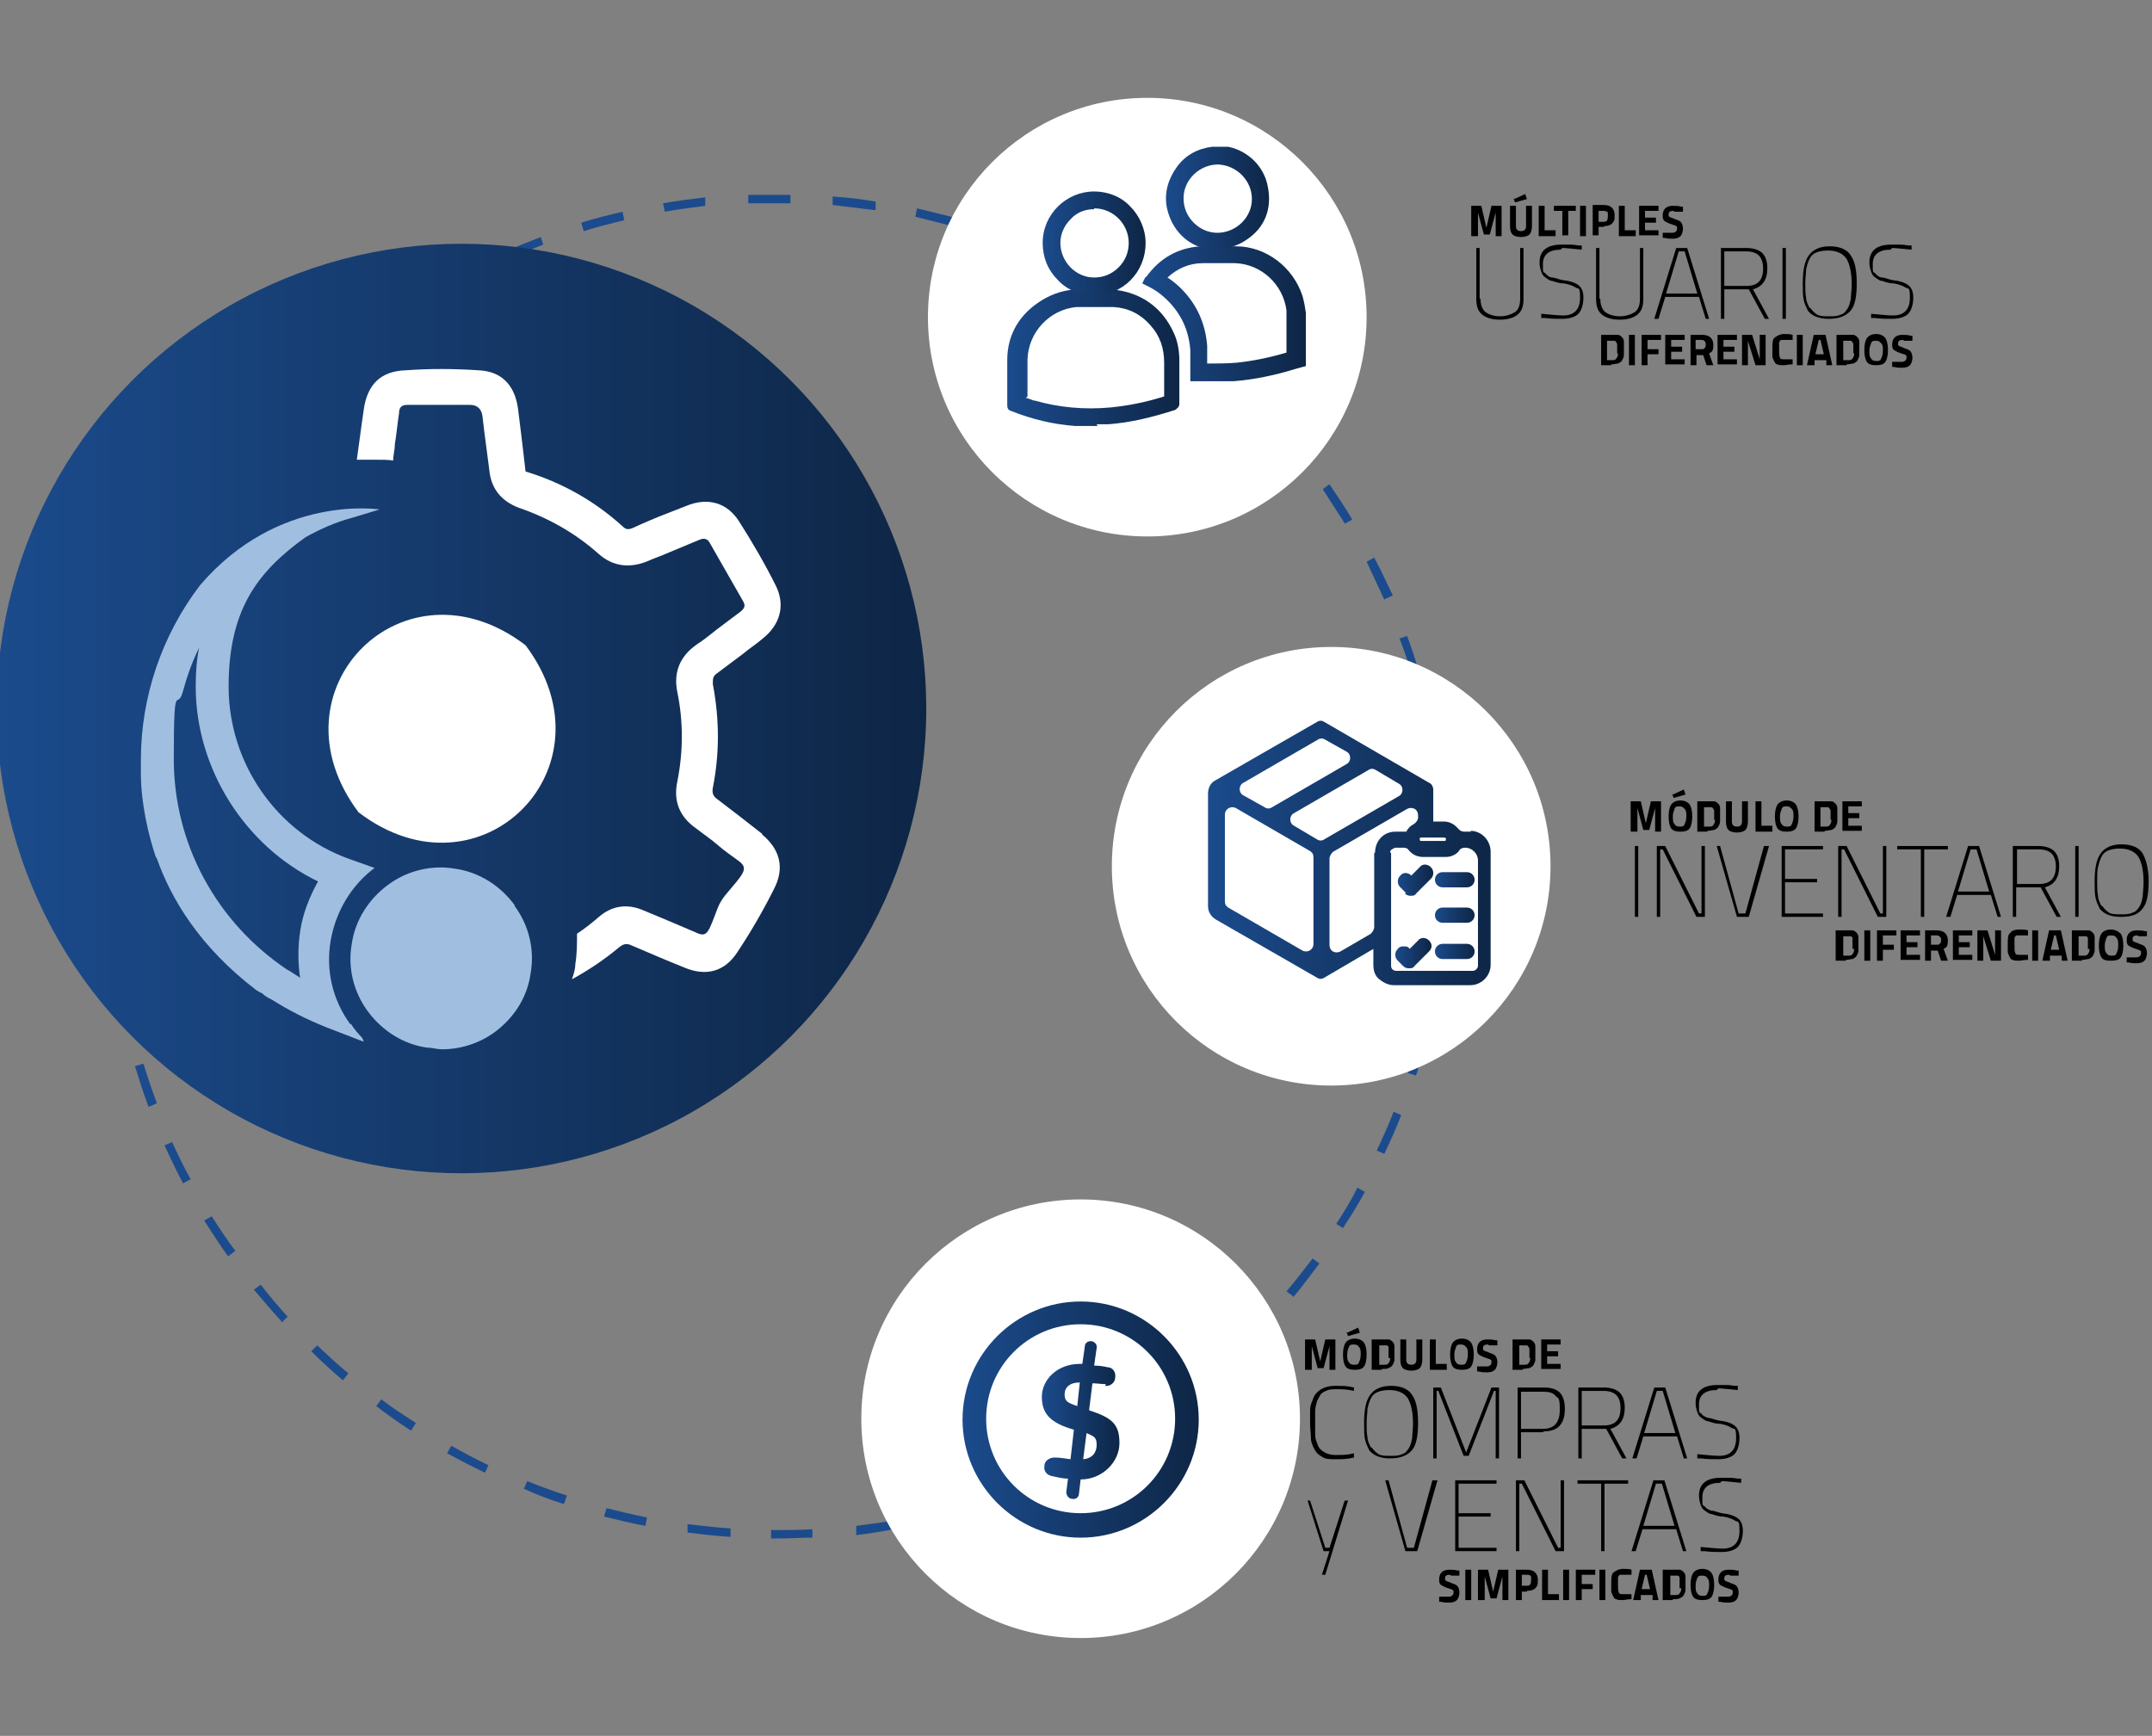 <svg xmlns="http://www.w3.org/2000/svg" xmlns:xlink="http://www.w3.org/1999/xlink" viewBox="0 0 255.1 205.8"><rect x="0" y="0" width="255.1" height="205.8" fill="#808080" stroke="none"/><defs><style>      .cls-1 {        fill: #a0bfe0;      }      .cls-2 {        isolation: isolate;      }      .cls-3 {        fill: #fff;      }      .cls-4 {        fill: url(#Degradado_sin_nombre);      }      .cls-5 {        fill: url(#Degradado_sin_nombre_7);      }      .cls-6 {        fill: url(#Degradado_sin_nombre_6);      }      .cls-7 {        fill: url(#Degradado_sin_nombre_5);      }      .cls-8 {        fill: url(#Degradado_sin_nombre_8);      }      .cls-9 {        fill: url(#Degradado_sin_nombre_4);      }      .cls-10 {        fill: url(#Degradado_sin_nombre_9);      }      .cls-11 {        fill: url(#Degradado_sin_nombre_3);      }      .cls-12 {        fill: url(#Degradado_sin_nombre_2);      }      .cls-13 {        fill: url(#Degradado_sin_nombre_15);      }      .cls-14 {        fill: url(#Degradado_sin_nombre_16);      }      .cls-15 {        fill: url(#Degradado_sin_nombre_17);      }      .cls-16 {        fill: url(#Degradado_sin_nombre_10);      }      .cls-17 {        fill: url(#Degradado_sin_nombre_11);      }      .cls-18 {        fill: url(#Degradado_sin_nombre_12);      }      .cls-19 {        fill: url(#Degradado_sin_nombre_13);      }      .cls-20 {        fill: url(#Degradado_sin_nombre_14);      }      .cls-21 {        fill: #1b4b8d;      }    </style><linearGradient id="Degradado_sin_nombre" data-name="Degradado sin nombre" x1="-.4" y1="121.6" x2="109.8" y2="121.6" gradientTransform="translate(0 205.6) scale(1 -1)" gradientUnits="userSpaceOnUse"><stop offset="0" stop-color="#1b4b8c"></stop><stop offset="1" stop-color="#0e2646"></stop></linearGradient><linearGradient id="Degradado_sin_nombre_2" data-name="Degradado sin nombre 2" x1="123.5" y1="37.3" x2="132.7" y2="37.3" gradientTransform="translate(0 205.6) scale(1 -1)" gradientUnits="userSpaceOnUse"><stop offset="0" stop-color="#1b4b8c"></stop><stop offset="1" stop-color="#0e2646"></stop></linearGradient><linearGradient id="Degradado_sin_nombre_3" data-name="Degradado sin nombre 3" x1="114.1" y1="37.4" x2="142.1" y2="37.4" gradientTransform="translate(0 205.6) scale(1 -1)" gradientUnits="userSpaceOnUse"><stop offset="0" stop-color="#1b4b8c"></stop><stop offset="1" stop-color="#0e2646"></stop></linearGradient><linearGradient id="Degradado_sin_nombre_4" data-name="Degradado sin nombre 4" x1="120" y1="163.1" x2="139.4" y2="163.1" gradientTransform="translate(0 205.6) scale(1 -1)" gradientUnits="userSpaceOnUse"><stop offset="0" stop-color="#1b4b8c"></stop><stop offset="1" stop-color="#0e2646"></stop></linearGradient><linearGradient id="Degradado_sin_nombre_5" data-name="Degradado sin nombre 5" x1="119.5" y1="163.1" x2="139.9" y2="163.1" gradientTransform="translate(0 205.6) scale(1 -1)" gradientUnits="userSpaceOnUse"><stop offset="0" stop-color="#1b4b8c"></stop><stop offset="1" stop-color="#0e2646"></stop></linearGradient><linearGradient id="Degradado_sin_nombre_6" data-name="Degradado sin nombre 6" x1="136" y1="168.4" x2="154.2" y2="168.4" gradientTransform="translate(0 205.6) scale(1 -1)" gradientUnits="userSpaceOnUse"><stop offset="0" stop-color="#1b4b8c"></stop><stop offset="1" stop-color="#0e2646"></stop></linearGradient><linearGradient id="Degradado_sin_nombre_7" data-name="Degradado sin nombre 7" x1="135.3" y1="168.4" x2="154.7" y2="168.4" gradientTransform="translate(0 205.6) scale(1 -1)" gradientUnits="userSpaceOnUse"><stop offset="0" stop-color="#1b4b8c"></stop><stop offset="1" stop-color="#0e2646"></stop></linearGradient><linearGradient id="Degradado_sin_nombre_8" data-name="Degradado sin nombre 8" x1="138.8" y1="182.1" x2="150.1" y2="182.1" gradientTransform="translate(0 205.6) scale(1 -1)" gradientUnits="userSpaceOnUse"><stop offset="0" stop-color="#1b4b8c"></stop><stop offset="1" stop-color="#0e2646"></stop></linearGradient><linearGradient id="Degradado_sin_nombre_9" data-name="Degradado sin nombre 9" x1="138.3" y1="182.1" x2="150.6" y2="182.1" gradientTransform="translate(0 205.6) scale(1 -1)" gradientUnits="userSpaceOnUse"><stop offset="0" stop-color="#1b4b8c"></stop><stop offset="1" stop-color="#0e2646"></stop></linearGradient><linearGradient id="Degradado_sin_nombre_10" data-name="Degradado sin nombre 10" x1="124.1" y1="176.8" x2="135.3" y2="176.8" gradientTransform="translate(0 205.6) scale(1 -1)" gradientUnits="userSpaceOnUse"><stop offset="0" stop-color="#1b4b8c"></stop><stop offset="1" stop-color="#0e2646"></stop></linearGradient><linearGradient id="Degradado_sin_nombre_11" data-name="Degradado sin nombre 11" x1="123.6" y1="176.8" x2="135.8" y2="176.8" gradientTransform="translate(0 205.6) scale(1 -1)" gradientUnits="userSpaceOnUse"><stop offset="0" stop-color="#1b4b8c"></stop><stop offset="1" stop-color="#0e2646"></stop></linearGradient><linearGradient id="Degradado_sin_nombre_12" data-name="Degradado sin nombre 12" x1="143.3" y1="104.4" x2="176.9" y2="104.4" gradientTransform="translate(0 205.6) scale(1 -1)" gradientUnits="userSpaceOnUse"><stop offset="0" stop-color="#1b4b8c"></stop><stop offset="1" stop-color="#0e2646"></stop></linearGradient><linearGradient id="Degradado_sin_nombre_13" data-name="Degradado sin nombre 13" x1="165.5" y1="101.2" x2="169.8" y2="101.2" gradientTransform="translate(0 205.6) scale(1 -1)" gradientUnits="userSpaceOnUse"><stop offset="0" stop-color="#1b4b8c"></stop><stop offset="1" stop-color="#0e2646"></stop></linearGradient><linearGradient id="Degradado_sin_nombre_14" data-name="Degradado sin nombre 14" x1="165.3" y1="92.6" x2="169.6" y2="92.6" gradientTransform="translate(0 205.6) scale(1 -1)" gradientUnits="userSpaceOnUse"><stop offset="0" stop-color="#1b4b8c"></stop><stop offset="1" stop-color="#0e2646"></stop></linearGradient><linearGradient id="Degradado_sin_nombre_15" data-name="Degradado sin nombre 15" x1="170" y1="101.3" x2="174.8" y2="101.3" gradientTransform="translate(0 205.6) scale(1 -1)" gradientUnits="userSpaceOnUse"><stop offset="0" stop-color="#1b4b8c"></stop><stop offset="1" stop-color="#0e2646"></stop></linearGradient><linearGradient id="Degradado_sin_nombre_16" data-name="Degradado sin nombre 16" x1="170" y1="97.1" x2="174.8" y2="97.1" gradientTransform="translate(0 205.6) scale(1 -1)" gradientUnits="userSpaceOnUse"><stop offset="0" stop-color="#1b4b8c"></stop><stop offset="1" stop-color="#0e2646"></stop></linearGradient><linearGradient id="Degradado_sin_nombre_17" data-name="Degradado sin nombre 17" x1="170" y1="92.9" x2="174.8" y2="92.9" gradientTransform="translate(0 205.6) scale(1 -1)" gradientUnits="userSpaceOnUse"><stop offset="0" stop-color="#1b4b8c"></stop><stop offset="1" stop-color="#0e2646"></stop></linearGradient></defs><g><g id="Capa_1"><g><path class="cls-21" d="M92,182.4h-.6v-1h.5c1.5,0,3,0,4.4-.1v1c-1.4,0-2.9.1-4.4.1h0ZM86.5,182.2c-1.7-.1-3.3-.3-5-.5v-1c1.8.2,3.4.4,5.1.5v1c0,0,0,0,0,0ZM101.5,181.9v-1c1.5-.2,3.2-.4,4.8-.7l.2,1c-1.6.3-3.3.6-5,.8h0ZM76.5,180.9c-1.6-.3-3.3-.7-4.9-1.1l.3-1c1.6.4,3.2.8,4.8,1.1l-.2,1h0ZM111.4,180.1l-.2-1c1.6-.4,3.2-.9,4.8-1.4l.3.9c-1.6.5-3.2,1-4.8,1.4h0ZM66.8,178.3c-1.6-.5-3.2-1.1-4.7-1.8l.4-.9c1.5.6,3.1,1.2,4.7,1.7l-.3.9h0ZM121,177l-.4-.9c1.5-.6,3.1-1.2,4.6-1.9l.4.9c-1.5.7-3.1,1.4-4.6,2h0ZM57.5,174.6c-1.5-.7-3-1.5-4.5-2.3l.5-.9c1.4.8,2.9,1.6,4.4,2.3l-.4.9h0ZM130.1,172.8l-.5-.9c1.4-.8,2.9-1.6,4.3-2.5l.5.9c-1.4.9-2.9,1.8-4.3,2.5h0ZM48.7,169.6c-1.4-.9-2.8-1.9-4.1-2.9l.6-.8c1.3,1,2.7,1.9,4.1,2.8l-.5.8h0ZM138.6,167.4l-.6-.8c1.3-1,2.7-2,3.9-3l.6.8c-1.3,1.1-2.6,2.1-4,3.1h0ZM40.6,163.6c-1.3-1.1-2.5-2.2-3.7-3.4l.7-.7c1.2,1.1,2.4,2.3,3.7,3.3l-.6.8h0ZM146.4,161l-.7-.7c1.2-1.1,2.4-2.3,3.5-3.5l.7.7c-1.1,1.2-2.3,2.4-3.6,3.5ZM33.4,156.7c-1.1-1.2-2.2-2.5-3.3-3.8l.8-.6c1,1.3,2.1,2.6,3.2,3.8l-.7.7h0ZM153.3,153.7l-.8-.6c1.1-1.3,2.1-2.6,3.1-3.9l.8.6c-1,1.3-2,2.7-3.1,4h0ZM27,148.9c-1-1.4-1.9-2.8-2.8-4.2l.9-.5c.9,1.4,1.8,2.8,2.8,4.1l-.8.6h0ZM159.2,145.6l-.8-.5c.9-1.4,1.8-2.8,2.5-4.3l.9.5c-.8,1.5-1.7,2.9-2.6,4.3h0ZM21.7,140.3c-.8-1.5-1.5-3-2.2-4.5l.9-.4c.7,1.5,1.4,3,2.2,4.4l-.9.5h0ZM164.1,136.8l-.9-.4c.7-1.5,1.4-3,2-4.6l.9.4c-.6,1.6-1.3,3.1-2,4.6h0ZM17.6,131.2c-.6-1.6-1.1-3.2-1.6-4.8l1-.3c.5,1.6,1,3.1,1.6,4.7l-.9.4h0ZM167.8,127.5l-.9-.3c.5-1.6,1-3.2,1.4-4.8l1,.2c-.4,1.6-.9,3.2-1.4,4.8ZM14.6,121.6c-.4-1.6-.7-3.3-1-4.9l1-.2c.3,1.6.6,3.2,1,4.9l-1,.2h0ZM170.3,117.7l-1-.2c.3-1.6.6-3.3.8-4.9h1c-.2,1.8-.5,3.5-.8,5.1h0ZM12.8,111.7c-.2-1.7-.3-3.3-.4-5h1c0,1.6.2,3.3.4,4.9h-1c0,.1,0,.1,0,.1ZM171.6,107.8h-1c.1-1.7.1-3.4.1-5h1c0,1.7,0,3.4-.2,5h0ZM13.4,101.7h-1c0-1.7.1-3.4.2-5h1c-.1,1.7-.2,3.4-.2,5h0ZM170.7,99.9c0-1.6-.2-3.3-.3-5h1c.2,1.6.3,3.2.3,4.9h-1ZM14.1,91.8h-1c.2-1.8.5-3.5.9-5.1l1,.2c-.3,1.6-.6,3.3-.8,4.9h0ZM169.7,90c-.3-1.6-.6-3.3-.9-4.9l1-.2c.4,1.6.7,3.3,1,4.9l-1,.2h0ZM16.1,82l-1-.3c.4-1.6.9-3.2,1.5-4.8l1,.3c-.5,1.6-1,3.2-1.5,4.8h0ZM167.5,80.4c-.5-1.6-1-3.2-1.6-4.7l.9-.3c.6,1.6,1.1,3.2,1.6,4.8l-1,.3ZM19.3,72.6l-.9-.4c.6-1.6,1.3-3.1,2.1-4.6l.9.4c-.7,1.5-1.4,3-2,4.5ZM164.1,71.1c-.7-1.5-1.4-3-2.1-4.5l.9-.5c.8,1.5,1.5,3,2.2,4.5l-.9.4ZM23.7,63.7l-.9-.5c.8-1.5,1.7-2.9,2.6-4.3l.8.5c-.9,1.4-1.8,2.8-2.6,4.2h0ZM159.5,62.2c-.9-1.4-1.8-2.8-2.7-4.2l.8-.6c.9,1.4,1.9,2.8,2.7,4.2l-.9.5h0ZM29.2,55.4l-.8-.6c1-1.3,2.1-2.7,3.1-3.9l.8.7c-1.1,1.2-2.1,2.5-3.1,3.9ZM153.9,54.1c-1-1.3-2.1-2.6-3.2-3.8l.8-.7c1.1,1.2,2.2,2.5,3.2,3.8l-.8.6ZM35.6,47.9l-.7-.7c1.2-1.2,2.4-2.4,3.6-3.5l.7.7c-1.2,1.1-2.4,2.3-3.6,3.5ZM147.3,46.7c-1.2-1.2-2.4-2.3-3.6-3.4l.7-.8c1.3,1.1,2.5,2.2,3.7,3.4l-.7.7h0ZM43,41.2l-.6-.8c1.3-1,2.7-2,4-3l.6.8c-1.3,1-2.7,2-4,3h0ZM139.8,40.2c-1.3-1-2.7-2-4-2.9l.6-.8c1.4.9,2.8,1.9,4.1,2.9l-.6.8ZM51.1,35.5l-.5-.8c1.4-.9,2.9-1.7,4.4-2.5l.5.9c-1.5.8-2.9,1.6-4.3,2.5h0ZM131.5,34.6c-1.4-.8-2.9-1.6-4.4-2.4l.4-.9c1.5.7,3,1.5,4.4,2.4l-.5.9h0ZM59.9,30.9l-.4-.9c1.5-.7,3.1-1.3,4.6-1.9l.3.9c-1.5.6-3.1,1.2-4.6,1.9h0ZM122.7,30.2c-1.5-.6-3.1-1.2-4.6-1.8l.3-.9c1.6.5,3.2,1.2,4.7,1.8,0,0-.4.9-.4.9ZM69.2,27.4l-.3-1c1.6-.5,3.2-.9,4.9-1.3l.2,1c-1.6.4-3.2.8-4.8,1.3h0ZM113.3,26.9c-1.6-.4-3.2-.8-4.8-1.2l.2-1c1.6.4,3.3.8,4.9,1.2l-.3,1ZM78.8,25.1l-.2-1c1.7-.3,3.3-.5,5-.7v1c-1.5.2-3.2.4-4.8.7h0ZM103.6,24.9c-1.6-.2-3.3-.4-4.9-.6v-1c1.7.1,3.4.3,5.1.6v1c-.1,0-.2,0-.2,0ZM88.7,24.1v-1c1.6,0,3.3,0,5,0v1c-1.7,0-3.3,0-5,0Z"></path><circle class="cls-4" cx="54.7" cy="84" r="55.1"></circle><g><g><path class="cls-1" d="M61,107.3c-1.7-2.3-4.2-3.9-7-4.3-2.8-.5-5.7.2-8,1.9-2.3,1.7-3.9,4.2-4.3,7-.5,2.8.2,5.7,1.9,8,1.7,2.3,4.2,3.9,7,4.3.6,0,1.2.2,1.8.2,2.2,0,4.4-.7,6.2-2,2.3-1.7,3.9-4.1,4.3-7,.5-2.8-.2-5.7-1.9-8h0Z"></path><path class="cls-1" d="M41.5,121.4c-2.1-2.9-2.9-6.4-2.3-9.9.6-3.4,2.4-6.5,5.2-8.6l-3.1-1.1c-8.5-3.1-14.2-11.3-14.2-20.4s3.4-13.6,9.1-17.7c1.8-1,3.6-1.8,5.5-2.3l3.3-1s-12-1.9-21.3,9c-4.5,5.9-7,13.2-7,20.7s0,1.1,0,1.5v.2c0,1.8.3,5.3,1.7,9.6h0c0,.1.1.2.2.4,1.7,4.8,5.1,10.5,11.8,15.6.2.1.3.2.5.3h.1c.4.4.8.6,1.2.8,1.9,1.2,4,2.3,6.5,3.3l4.4,1.7s0-.2-.2-.5c-.5-.5-.9-1-1.3-1.6h0,0ZM35.7,116c-.8-.5-1.5-1-1.6-1-8.4-5.6-13.5-14.9-13.5-25s.4-5.4,1.1-8.1c.5-1.8,1.1-3.5,1.9-5.1-.3,1.5-.4,3-.4,4.6,0,9.7,5.8,18.9,14.5,23.1-1,1.8-1.8,3.8-2.1,5.8-.3,1.9-.3,3.9,0,5.8h0Z"></path></g><path class="cls-3" d="M90.4,98.9c-1.9-1.5-3.6-2.8-5.3-4.1-.6-.4-.7-.8-.6-1.4.8-4,.8-8.1,0-12.3,0-.6,0-.9.4-1.2,1.1-.8,2.1-1.6,3.2-2.4.7-.6,1.5-1.1,2.2-1.7,2.2-1.7,2.8-4,1.7-6.3-1.3-2.6-2.8-5.2-4.4-7.7-1.4-2.2-3.7-2.9-6.3-1.8-.8.3-1.5.6-2.3.9-1.3.5-2.7,1.1-4,1.7-.5.2-.8.2-1.2-.2-3.3-3-7.2-5.2-11.5-6.5-.3-2.6-.6-5.2-.9-7.5-.4-2.8-2-4.4-4.7-4.5-3-.2-5.8-.2-8.6,0-3,.1-4.6,1.7-5,4.8l-.2,1.4c-.2,1.5-.4,3-.6,4.4.6,0,1.2,0,1.7,0,1.2,0,2.1,0,2.6.1,0-.6.2-1.2.2-1.9.2-1.2.3-2.4.5-3.7,0-.7.3-1,1-1h2.6c1.6,0,3.2,0,4.8,0,.9,0,1.4.5,1.5,1.4l.2,1.7c.2,1.5.4,3.1.6,4.6.2,2.2,1.4,3.7,3.5,4.5,3.5,1.2,6.7,3,9.5,5.5,1.6,1.4,3.5,1.7,5.6.9.9-.4,1.8-.7,2.7-1.1,1.2-.5,2.4-1,3.6-1.5.7-.3,1,0,1.2.3,1.3,2.3,2.7,4.7,4,7,.2.4.3.7-.3,1.2-.7.5-1.3,1-2,1.5-1.1.8-2.1,1.7-3.2,2.4-2,1.4-2.8,3.3-2.3,5.7.7,3.4.7,7,0,10.5-.5,2.3.2,4.2,2.2,5.6.9.7,1.8,1.3,2.6,2,.8.7,1.7,1.3,2.5,1.9,1.2.9.5,1.5-1.6,4-.4.5-.7,1-.9,1.5-1.1,2.8-1.2,3.6-2.5,3-2.1-.9-4.2-1.8-6.4-2.7-1.9-.8-3.7-.5-5.2.8-.8.7-1.7,1.4-2.6,2,0,1.2,0,2.4-.2,3.6,0,.6-.2,1.2-.4,1.8,2-1.1,3.8-2.3,5.6-3.8.5-.4.9-.5,1.5-.2,2.1.9,4.2,1.8,6.2,2.6,2.6,1.1,4.8.5,6.3-1.8,1.6-2.4,3.1-5,4.4-7.6,1.2-2.4.7-4.6-1.5-6.4h0s0,0,0,0Z"></path><path class="cls-3" d="M62.3,76.5c-14.4-11-30.7,5.3-19.8,19.8,14.4,11,30.7-5.3,19.8-19.8Z"></path></g></g><g class="cls-2"><g class="cls-2"><path d="M175.5,35.4c0,.7.2,1.3.6,1.6.4.3,1,.5,1.7.5s1.3-.2,1.8-.5c.4-.3.6-.8.6-1.6v-6h.4v6c0,.9-.2,1.5-.7,1.9-.5.4-1.2.6-2.1.6s-1.6-.2-2.1-.6-.7-1-.7-1.9v-6h.4v6Z"></path><path d="M185,29.6c-1.4,0-2.1.6-2.1,1.7s0,.9.3,1.1c0,.1.2.2.3.3s.3.2.5.2c.3,0,.7.2,1.2.3.9.1,1.5.3,1.9.6s.6.8.6,1.5-.2,1.5-.6,1.9-1.1.6-1.9.6-1.2,0-2.1-.1h-.4s0-.5,0-.5c1.1.1,2,.2,2.6.2,1.3,0,2-.7,2-2.1s-.2-1-.5-1.2c-.3-.2-.8-.4-1.4-.5-.6,0-1.1-.2-1.4-.3-.3,0-.5-.2-.8-.4s-.4-.4-.5-.7c-.1-.3-.2-.6-.2-1.1,0-1.4.9-2.1,2.6-2.1s1.2,0,2,.1h.4s0,.5,0,.5c-1.1-.1-1.9-.2-2.3-.2Z"></path></g><g class="cls-2"><path d="M189.7,35.4c0,.7.2,1.3.6,1.6.4.3,1,.5,1.7.5s1.3-.2,1.8-.5c.4-.3.6-.8.6-1.6v-6h.4v6c0,.9-.2,1.5-.7,1.9s-1.2.6-2.1.6-1.6-.2-2.1-.6-.7-1-.7-1.9v-6h.4v6Z"></path></g><g class="cls-2"><path d="M196.1,37.8l2.6-8.4h1.3l2.6,8.4h-.4l-.8-2.6h-4l-.8,2.6h-.4ZM199,29.8l-1.5,5h3.7l-1.5-5h-.7Z"></path><path d="M204.4,34.3v3.5h-.4v-8.4h3c.8,0,1.5.2,1.9.6s.6,1,.6,1.8c0,1.4-.6,2.2-1.7,2.5l1.9,3.5h-.5l-1.9-3.5h-2.9ZM209,31.8c0-.7-.2-1.2-.5-1.5-.3-.3-.8-.5-1.5-.5h-2.6v4.1h2.6c1.4,0,2-.7,2-2.1Z"></path><path d="M211.3,37.8v-8.4h.4v8.4h-.4Z"></path><path d="M214.3,36.8c-.2-.4-.4-.8-.5-1.3s-.1-1.1-.1-1.9c0-1.5.2-2.6.7-3.3.5-.7,1.3-1.1,2.5-1.1s2.1.4,2.5,1.1c.5.7.7,1.8.7,3.3s-.2,2.6-.7,3.2-1.3,1-2.6,1-2.1-.4-2.6-1.1ZM214.6,36.5c.2.3.5.6.8.8.4.2.8.2,1.4.2s1,0,1.4-.2c.4-.1.6-.4.8-.7s.3-.7.4-1.2c0-.4.1-1,.1-1.7,0-1.3-.2-2.3-.6-3-.4-.6-1.1-1-2.2-1s-1.9.3-2.2,1c-.2.4-.3.8-.4,1.2,0,.5-.1,1-.1,1.7s0,1.2.1,1.7c0,.4.2.8.4,1.2Z"></path><path d="M224.1,29.6c-1.4,0-2.1.6-2.1,1.7s0,.9.3,1.1c0,.1.2.2.3.3s.3.2.5.2c.3,0,.7.2,1.2.3.9.1,1.5.3,1.9.6s.6.8.6,1.5-.2,1.5-.6,1.9-1.1.6-1.9.6-1.2,0-2.1-.1h-.4s0-.5,0-.5c1.1.1,2,.2,2.6.2,1.3,0,2-.7,2-2.1s-.2-1-.5-1.2c-.3-.2-.8-.4-1.4-.5-.6,0-1.1-.2-1.4-.3-.3,0-.5-.2-.8-.4s-.4-.4-.5-.7c-.1-.3-.2-.6-.2-1.1,0-1.4.9-2.1,2.6-2.1s1.2,0,2,.1h.4s0,.5,0,.5c-1.1-.1-1.9-.2-2.3-.2Z"></path></g></g><g class="cls-2"><g class="cls-2"><path d="M174.4,28v-3.6h1.2l.6,2.6.6-2.6h1.2v3.6h-.7v-2.8h0l-.7,2.6h-.7l-.7-2.6h0v2.8h-.7Z"></path><path d="M179.7,26.8c0,.4.2.6.6.6s.6-.2.6-.6v-2.4h.7v2.4c0,.4-.1.8-.3,1-.2.2-.6.3-1,.3s-.8-.1-1-.3c-.2-.2-.3-.5-.3-1v-2.4h.7v2.4ZM179.5,23.6l1.3-.6.2.6-1.4.4-.2-.5Z"></path></g><g class="cls-2"><path d="M184.4,28h-2v-3.6h.7v2.9h1.3v.6Z"></path></g><g class="cls-2"><path d="M184.2,25v-.6h2.6v.6h-.9v2.9h-.7v-2.9h-1Z"></path><path d="M187.3,28v-3.6h.7v3.6h-.7Z"></path><path d="M190.1,26.9h-.6v1h-.7v-3.6h1.3c.8,0,1.3.4,1.3,1.2s-.1.7-.3,1c-.2.2-.5.3-.9.3ZM189.5,26.3h.6c.4,0,.5-.2.5-.7s0-.4-.1-.5c0,0-.2-.1-.4-.1h-.6v1.3Z"></path><path d="M193.9,28h-2v-3.6h.7v2.9h1.3v.6Z"></path><path d="M194.3,28v-3.6h2.3v.6h-1.6v.8h1.3v.6h-1.3v.9h1.6v.6h-2.3Z"></path><path d="M198.4,25c-.4,0-.6.1-.6.4s0,.2.1.3.3.1.7.3c.3.1.6.2.7.4.1.1.2.4.2.7s-.1.7-.3.9c-.2.2-.5.3-.9.3s-.6,0-1-.1h-.2s0-.6,0-.6c.5,0,.8,0,1.1,0,.4,0,.6-.2.6-.5s0-.2-.1-.3-.3-.1-.5-.2c-.4-.1-.7-.3-.9-.4-.2-.2-.2-.4-.2-.7s.1-.6.3-.8c.2-.2.5-.3.9-.3s.6,0,1,.1h.2s0,.6,0,.6c-.5,0-.8,0-1,0Z"></path></g></g><g class="cls-2"><g class="cls-2"><path d="M160.5,172.8c-.8.2-1.5.2-2.2.2s-1.2,0-1.6-.3c-.4-.2-.7-.5-.9-.9-.2-.4-.4-.8-.4-1.3,0-.5-.1-1.1-.1-1.7s0-1.2,0-1.6c0-.4.1-.8.3-1.2.1-.4.3-.7.5-.9.5-.5,1.2-.8,2.2-.8s1.4,0,2.2.2v.4c-.8-.2-1.5-.2-2-.2s-1,0-1.3.2c-.3.1-.6.3-.7.5s-.3.5-.4.8c-.1.4-.2.7-.2,1.1s0,.8,0,1.3,0,1,0,1.3,0,.7.2,1.1c.1.3.2.6.4.8.4.4,1,.7,1.8.7s1.4,0,2.2-.2v.4Z"></path></g><g class="cls-2"><path d="M162.3,171.9c-.2-.4-.4-.8-.5-1.3s-.1-1.1-.1-1.9c0-1.5.2-2.6.7-3.3.5-.7,1.3-1.1,2.5-1.1s2.1.4,2.5,1.1c.5.7.7,1.8.7,3.3s-.2,2.6-.7,3.2-1.3,1-2.6,1-2.1-.4-2.6-1.1ZM162.6,171.6c.2.3.5.6.8.8.4.2.8.2,1.4.2s1,0,1.4-.2c.4-.1.6-.4.8-.7s.3-.7.4-1.2c0-.4.1-1,.1-1.7,0-1.3-.2-2.3-.6-3-.4-.6-1.1-1-2.2-1s-1.9.3-2.2,1c-.2.4-.3.8-.4,1.2,0,.5-.1,1-.1,1.7s0,1.2.1,1.7c0,.4.2.8.4,1.2Z"></path><path d="M169.9,172.9v-8.4h.9l3,7.7,3-7.7h.9v8.4h-.4v-8h-.2l-3,7.7h-.6l-3-7.7h-.2v8h-.4Z"></path><path d="M182.9,169.8h-2.6v3.1h-.4v-8.4h3.1c.9,0,1.5.2,1.9.6.4.4.6,1.1.6,1.9,0,1.8-.8,2.7-2.5,2.7ZM180.3,169.4h2.6c1.4,0,2-.8,2-2.3s-.2-1.3-.5-1.6c-.3-.4-.8-.5-1.5-.5h-2.6v4.5Z"></path></g><g class="cls-2"><path d="M187.5,169.4v3.5h-.4v-8.4h3c.8,0,1.5.2,1.9.6s.6,1,.6,1.8c0,1.4-.6,2.2-1.7,2.5l1.9,3.5h-.5l-1.9-3.5h-2.9ZM192.1,166.9c0-.7-.2-1.2-.5-1.5-.3-.3-.8-.5-1.5-.5h-2.6v4.1h2.6c1.4,0,2-.7,2-2.1Z"></path></g><g class="cls-2"><path d="M193.5,172.9l2.6-8.4h1.3l2.6,8.4h-.4l-.8-2.6h-4l-.8,2.6h-.4ZM196.4,164.9l-1.5,5h3.7l-1.5-5h-.7Z"></path></g><g class="cls-2"><path d="M203.5,164.8c-1.4,0-2.1.6-2.1,1.7s0,.9.3,1.1c0,.1.2.2.3.3.1,0,.3.2.5.2.3,0,.7.2,1.2.3.9.1,1.5.3,1.9.6.4.3.6.8.6,1.5s-.2,1.5-.6,1.9-1.1.6-1.9.6-1.2,0-2.1-.1h-.4s0-.5,0-.5c1.1.1,2,.2,2.6.2,1.3,0,2-.7,2-2.1s-.2-1-.5-1.2c-.3-.2-.8-.4-1.4-.5-.6,0-1.1-.2-1.4-.3-.3,0-.5-.2-.8-.4s-.4-.4-.5-.7c-.1-.3-.2-.6-.2-1.1,0-1.4.9-2.1,2.6-2.1s1.2,0,2,.1h.4s0,.5,0,.5c-1.1-.1-1.9-.2-2.3-.2Z"></path></g><g class="cls-2"><path d="M154.9,177.9h.4l1.8,5.6h.5l1.8-5.6h.4l-2.7,8.8h-.4l.9-2.8h-.7l-1.9-6Z"></path><path d="M170,175.5h.4l-2.4,8.4h-1.4l-2.4-8.4h.4l2.2,8h.8l2.2-8Z"></path><path d="M172.5,183.9v-8.4h4.9v.4h-4.5v3.5h3.8v.4h-3.8v3.7h4.5v.4h-4.9Z"></path><path d="M179.7,183.9v-8.4h1l4,8h.3v-8h.4v8.4h-1l-4-8h-.3v8h-.4Z"></path></g><g class="cls-2"><path d="M187,175.9v-.4h6v.4h-2.8v8h-.4v-8h-2.8Z"></path></g><g class="cls-2"><path d="M193.4,183.9l2.6-8.4h1.3l2.6,8.4h-.4l-.8-2.6h-4l-.8,2.6h-.4ZM196.3,175.9l-1.5,5h3.7l-1.5-5h-.7Z"></path></g><g class="cls-2"><path d="M203.9,175.8c-1.4,0-2.1.6-2.1,1.7s0,.9.3,1.1c0,.1.2.2.3.3.1,0,.3.2.5.2.3,0,.7.2,1.2.3.9.1,1.5.3,1.9.6.4.3.6.8.6,1.5s-.2,1.5-.6,1.9-1.1.6-1.9.6-1.2,0-2.1-.1h-.4s0-.5,0-.5c1.1.1,2,.2,2.6.2,1.3,0,2-.7,2-2.1s-.2-1-.5-1.2c-.3-.2-.8-.4-1.4-.5-.6,0-1.1-.2-1.4-.3-.3,0-.5-.2-.8-.4s-.4-.4-.5-.7c-.1-.3-.2-.6-.2-1.1,0-1.4.9-2.1,2.6-2.1s1.2,0,2,.1h.4s0,.5,0,.5c-1.1-.1-1.9-.2-2.3-.2Z"></path></g></g><circle class="cls-3" cx="128.1" cy="168.2" r="26"></circle><g><path class="cls-12" d="M131.1,164.1c-.5,0-1.1-.1-1.6-.1l-.4,3.2c2.8.9,3.6,1.7,3.6,3.9s-2,4.3-4.6,4.3h0l-.2,1.7c0,.4-.4.7-.8.6h0c-.4,0-.7-.4-.7-.8l.2-1.6c-.7,0-1.4-.2-1.9-.3-.6-.1-1-.6-.9-1.2h0c0-.6.6-1,1.2-1,.6,0,1.2.1,1.9.2l.4-3.5c-2.8-.8-3.8-1.9-3.8-3.9s1.8-3.9,4.5-3.9h.3l.3-2.1c0-.4.4-.6.7-.6h0c.4,0,.8.4.7.8l-.3,2.1c.6,0,1.2.1,1.6.2.6,0,1,.6.9,1.2h0c0,.6-.6,1.1-1.2,1h0ZM127.7,166.7l.3-2.8c-1.2,0-1.8.6-1.8,1.4s.3,1,1.5,1.4h0ZM128.8,169.9l-.4,3.1c1.1-.1,1.6-.8,1.6-1.7s-.3-1-1.2-1.4h0Z"></path><path class="cls-11" d="M128.1,182.3c-7.7,0-14-6.3-14-14s6.3-14,14-14,14,6.3,14,14-6.3,14-14,14ZM128.1,157c-6.2,0-11.2,5-11.2,11.2s5,11.2,11.2,11.2,11.2-5,11.2-11.2-5-11.2-11.2-11.2Z"></path></g><g class="cls-2"><g class="cls-2"><path d="M193.8,108.7v-8.4h.4v8.4h-.4Z"></path><path d="M196.4,108.7v-8.4h1l4,8h.3v-8h.4v8.4h-1l-4-8h-.3v8h-.4Z"></path><path d="M209.3,100.3h.4l-2.4,8.4h-1.4l-2.4-8.4h.4l2.2,8h.8l2.2-8Z"></path><path d="M211.2,108.7v-8.4h4.9v.4h-4.5v3.5h3.8v.4h-3.8v3.7h4.5v.4h-4.9Z"></path><path d="M217.9,108.7v-8.4h1l4,8h.3v-8h.4v8.4h-1l-4-8h-.3v8h-.4Z"></path></g><g class="cls-2"><path d="M224.9,100.7v-.4h6v.4h-2.8v8h-.4v-8h-2.8Z"></path></g><g class="cls-2"><path d="M230.7,108.7l2.6-8.4h1.3l2.6,8.4h-.4l-.8-2.6h-4l-.8,2.6h-.4ZM233.6,100.7l-1.5,5h3.7l-1.5-5h-.7Z"></path><path d="M239,105.2v3.5h-.4v-8.4h3c.8,0,1.5.2,1.9.6s.6,1,.6,1.8c0,1.4-.6,2.2-1.7,2.5l1.9,3.5h-.5l-1.9-3.5h-2.9ZM243.7,102.7c0-.7-.2-1.2-.5-1.5-.3-.3-.8-.5-1.5-.5h-2.6v4.1h2.6c1.4,0,2-.7,2-2.1Z"></path><path d="M246,108.7v-8.4h.4v8.4h-.4Z"></path><path d="M248.9,107.7c-.2-.4-.4-.8-.5-1.3s-.1-1.1-.1-1.9c0-1.5.2-2.6.7-3.3.5-.7,1.3-1.1,2.5-1.1s2.1.4,2.5,1.1.7,1.8.7,3.3-.2,2.6-.7,3.2c-.5.7-1.3,1-2.6,1s-2.1-.4-2.6-1.1ZM249.2,107.4c.2.3.5.6.8.8s.8.2,1.4.2,1,0,1.4-.2c.4-.1.6-.4.8-.7.2-.3.3-.7.4-1.2,0-.4.1-1,.1-1.7,0-1.3-.2-2.3-.6-3-.4-.6-1.1-1-2.2-1s-1.9.3-2.2,1c-.2.4-.3.8-.4,1.2s-.1,1-.1,1.7,0,1.2.1,1.7c0,.4.2.8.4,1.2Z"></path></g></g><circle class="cls-3" cx="136" cy="37.6" r="26"></circle><g id="EtUvX6"><g><g><path class="cls-9" d="M128.3,50c-.3,0-.5,0-.8,0-2.6-.2-5-.7-7.4-1.7,0,0-.1,0-.1-.2,0-1.8,0-3.5,0-5.3,0-2.9,1.4-5.2,3.9-6.7,1.3-.8,2.7-1.2,4.2-1.2,1.2,0,2.5,0,3.7,0,3.4.2,5.7,2,7.1,5,.4.9.6,1.9.6,2.9v5.2c0,.1,0,.2-.1.2-2.5.8-5.1,1.4-7.7,1.7-.4,0-.8,0-1.2,0,0,0-.2,0-.3,0h-1.8,0ZM121.1,44.9h0v2.4c0,.1,0,.2.2.2.4.1.8.3,1.3.4,3,.9,6,1.2,9.1.9,2.2-.2,4.4-.7,6.6-1.3.1,0,.2,0,.2-.2v-4.2c0-1.8-.6-3.4-1.8-4.7-1.3-1.4-2.9-2.3-4.8-2.4-1.2,0-2.5,0-3.7,0s-.6,0-.8,0c-3.4.4-6.1,3.2-6.2,6.7,0,.7,0,1.5,0,2.2h0Z"></path><path class="cls-7" d="M130.1,50.5h-2.7c-2.6-.2-5.1-.8-7.6-1.8-.3-.1-.4-.3-.4-.7v-1.7c0-1.2,0-2.4,0-3.6,0-3.1,1.5-5.5,4.1-7.1,1.3-.8,2.8-1.3,4.5-1.3s.7,0,1,0c.9,0,1.8,0,2.7,0,3.5.3,6.1,2.1,7.5,5.3.4.9.6,2,.6,3.1v5.2c0,.3-.2.5-.5.7-2.8.9-5.3,1.5-7.9,1.7-.2,0-.5,0-.7,0h-.7c0,0,0,0,0,0ZM128.4,49.5h1.8c.1,0,.2,0,.2,0h.4c.2,0,.5,0,.7,0,2.4-.2,4.8-.7,7.4-1.6v-5c0-1-.2-1.9-.5-2.7-1.3-2.9-3.5-4.5-6.7-4.8-.9,0-1.8,0-2.6,0-.3,0-.7,0-1,0-1.5,0-2.8.4-3.9,1.1-2.3,1.5-3.6,3.6-3.6,6.3,0,1.2,0,2.4,0,3.6v1.5c2.3.9,4.6,1.4,7.1,1.6h.8c0,0,0,0,0,0ZM120.5,48.1h0ZM129.2,49.5c-2.4,0-4.7-.3-6.9-1-.2,0-.5-.2-.7-.2-.2,0-.4-.1-.6-.2-.3-.1-.5-.4-.5-.7v-3.1c0-.5,0-1,0-1.5.1-3.7,3-6.8,6.7-7.2.3,0,.6,0,.9,0h1c.9,0,1.8,0,2.7,0,2,.1,3.8,1,5.1,2.5,1.2,1.4,1.9,3.1,1.9,5v4.2c0,.4-.2.6-.5.7-2.3.7-4.5,1.2-6.7,1.4-.8,0-1.6.1-2.4.1h0ZM121.6,47.2c.1,0,.3,0,.4.1.2,0,.4.2.7.2,2.8.8,5.8,1.1,9,.8,2-.2,4.1-.6,6.3-1.3v-4c0-1.7-.5-3.2-1.6-4.4-1.2-1.4-2.7-2.1-4.4-2.2-.9,0-1.8,0-2.6,0h-1c-.3,0-.5,0-.8,0-3.2.3-5.7,3-5.8,6.2,0,.5,0,1,0,1.5v1.2h0v1.7h0Z"></path></g><g><path class="cls-6" d="M154.2,43c-.3,0-.5.2-.8.2-2.4.8-4.9,1.3-7.4,1.5-1.4.1-2.9.1-4.3,0,0,0,0,0,0,0v-.2c0-1,0-2,0-3-.2-2.9-1.5-5.2-3.7-7-.5-.4-1.1-.8-1.7-1,0,0,0,0-.1,0,0-.1.1-.2.2-.3,1.5-2,3.5-3.2,6-3.4.1,0,.3,0,.4,0,1.2,0,2.4,0,3.7,0,3.4,0,6.4,2.4,7.4,5.6.2.6.3,1.2.4,1.8,0,0,0,0,0,.2v5.8h0ZM142.6,43.6c0,0,.1,0,.1,0,1.3,0,2.6,0,3.9-.1,2.1-.2,4.2-.7,6.2-1.3.1,0,.2,0,.2-.2v-4.3c0-.3,0-.6,0-.9-.4-3.3-3.2-5.9-6.6-6.1-1.3,0-2.6,0-3.9,0-1.8,0-3.3.7-4.6,2-.1.1-.2.2-.3.3,0,0,0,0,.1,0,.7.4,1.3.9,1.9,1.5,1.8,1.8,2.8,4,3,6.5,0,.8,0,1.6,0,2.3v.2h0Z"></path><path class="cls-5" d="M143.9,45.2c-.8,0-1.6,0-2.3,0h-.5c0,0,0-.7,0-.7v-1c0-.7,0-1.3,0-2-.2-2.7-1.4-4.9-3.5-6.6-.5-.4-1-.7-1.6-1l-.6-.3.3-.6c0,0,.1-.2.2-.2,1.6-2.2,3.7-3.4,6.4-3.6.2,0,.3,0,.5,0h1.1c.9,0,1.7,0,2.6,0,3.6,0,6.8,2.5,7.9,5.9.2.7.3,1.3.4,2v.2s0,6.1,0,6.1l-1.1.3c-2.6.8-5,1.3-7.5,1.5-.7,0-1.4,0-2.1,0h0ZM142.1,44.2c1.3,0,2.6,0,3.9,0,2.4-.2,4.7-.7,7.2-1.4h.4v-5.5h0s0,0,0,0c0-.6-.2-1.2-.4-1.7-1-3-3.8-5.2-7-5.2-.9,0-1.7,0-2.5,0h-1.1c-.1,0-.3,0-.4,0-2.3.2-4.1,1.2-5.5,3,.5.3,1,.6,1.4.9,2.4,1.9,3.7,4.3,3.9,7.3,0,.7,0,1.4,0,2.1v.7h0ZM144,44.2c-.4,0-.8,0-1.2,0h-.6s0-.7,0-.7v-.8c0-.5,0-1.1,0-1.6-.2-2.3-1.2-4.4-2.9-6.2-.5-.5-1.1-1-1.8-1.4l-.6-.4.5-.6c0,0,.2-.2.2-.2,1.4-1.3,3.1-2,5-2.1,1.5,0,2.7,0,3.9,0,3.6.1,6.6,2.9,7.1,6.5,0,.3,0,.7,0,1v4.3c0,.5-.3.7-.5.7-2.2.7-4.2,1.1-6.3,1.3-.9,0-1.9.2-2.8.2h0ZM143.1,43.1c1.2,0,2.3,0,3.5-.1,1.9-.2,3.9-.6,5.9-1.2v-4.1c0-.3,0-.6,0-.9-.4-3.1-3-5.5-6.1-5.6-1.1,0-2.4,0-3.8,0-1.6,0-3,.6-4.2,1.7.6.4,1.1.8,1.6,1.3,1.9,1.9,2.9,4.2,3.1,6.8,0,.6,0,1.1,0,1.7v.5h0Z"></path></g><g><path class="cls-8" d="M144.9,17.9c.2,0,.5,0,.7.1,2.2.5,3.9,2.2,4.3,4.4.4,2.4-.3,4.4-2.3,5.8-3.4,2.4-8.1.3-8.8-3.8-.5-3.2,1.8-6.1,5-6.5,0,0,0,0,.1,0h.9ZM149,23.5c0-2.5-2-4.6-4.5-4.6-2.5,0-4.6,2-4.6,4.5,0,2.5,2,4.6,4.5,4.6,2.5,0,4.6-2,4.6-4.5Z"></path><path class="cls-10" d="M144.4,29.7c-.8,0-1.6-.2-2.4-.5-2-.8-3.3-2.6-3.7-4.7-.3-1.7.2-3.3,1.2-4.7,1-1.4,2.5-2.2,4.2-2.4h.2s1.2,0,1.2,0c.2,0,.3,0,.5,0,2.4.5,4.3,2.4,4.7,4.8.5,2.6-.4,4.8-2.5,6.2-1,.7-2.2,1.1-3.5,1.1h0ZM144.1,18.4s0,0-.1,0c-1.4.1-2.7.9-3.6,2-.9,1.1-1.2,2.5-1,3.9.3,1.8,1.4,3.2,3.1,3.9,1.6.7,3.4.5,4.9-.5,1.8-1.3,2.5-3,2.1-5.2-.4-2-1.9-3.6-3.9-4-.1,0-.3,0-.5,0h-.2s-.8,0-.8,0h0ZM144.4,28.6h0c-1.3,0-2.6-.5-3.6-1.5-.9-1-1.5-2.2-1.5-3.6,0-2.8,2.3-5,5.1-5,2.8,0,5,2.3,5,5.1,0,2.8-2.3,5-5.1,5h0ZM144.4,19.5c-2.2,0-4.1,1.8-4.1,4,0,1.1.4,2.1,1.2,2.9.8.8,1.8,1.2,2.8,1.2h0c2.2,0,4.1-1.8,4.1-4h0c0-2.2-1.8-4-4-4.1h0,0Z"></path></g><g><path class="cls-16" d="M129.7,34.5c-3.1,0-5.6-2.5-5.6-5.7,0-3.1,2.6-5.6,5.6-5.6,3.1,0,5.6,2.5,5.6,5.6,0,3.2-2.5,5.7-5.6,5.7h0ZM134.3,28.9c0-2.5-2-4.6-4.5-4.6-2.5,0-4.6,2-4.6,4.5,0,2.5,2,4.6,4.5,4.6,2.5,0,4.6-2,4.6-4.5h0Z"></path><path class="cls-17" d="M129.7,35h0c-1.6,0-3.2-.6-4.3-1.8-1.2-1.2-1.8-2.7-1.8-4.4,0-3.4,2.8-6.1,6.1-6.1h0c1.6,0,3.2.6,4.3,1.8,1.1,1.1,1.8,2.7,1.8,4.3,0,3.5-2.7,6.2-6.1,6.2ZM129.7,34h0c2.9,0,5.1-2.3,5.1-5.2,0-1.3-.5-2.6-1.5-3.6-1-1-2.3-1.5-3.6-1.5h0c-2.8,0-5.1,2.3-5.1,5.1,0,1.4.5,2.7,1.5,3.7,1,1,2.2,1.5,3.6,1.5h0ZM129.7,33.9h0c-2.8,0-5-2.3-5-5.1,0-1.3.5-2.6,1.5-3.5s2.2-1.5,3.6-1.5h0c2.8,0,5.1,2.3,5,5.1,0,1.4-.5,2.6-1.5,3.6-1,.9-2.2,1.5-3.6,1.5h0ZM129.7,24.8c-1.1,0-2.1.4-2.8,1.2-.8.8-1.2,1.8-1.2,2.8,0,2.2,1.8,4.1,4,4.1h0c1.1,0,2.1-.4,2.9-1.2.8-.8,1.2-1.8,1.2-2.9h0c0-2.2-1.8-4.1-4.1-4.1h0,0Z"></path></g></g></g><circle class="cls-3" cx="157.8" cy="102.7" r="26"></circle><g><path class="cls-18" d="M174.4,98.6h-.8c-.3,0-.5-.1-.7-.3-.4-.5-1-.9-1.7-.9h-1.3v-3.8c0-.3-.2-.7-.5-.8l-12.4-7.2c-.3-.2-.6-.2-.9,0l-12,6.9c-.6.3-.9.9-.9,1.6v13.3c0,.7.3,1.2.9,1.6l12,6.9c.3.2.6.2.9,0l5.8-3.4v1.9c0,.7.2,1.3.7,1.7s1.1.7,1.7.7h9.1c1.3,0,2.4-1.1,2.4-2.4v-13.4c0-1.4-1.1-2.5-2.4-2.5h0ZM163.1,91.3l2.7,1.6c.6.3.6,1.2,0,1.5l-8.8,5.1c-.3.2-.6.2-.9,0l-2.7-1.6c-.6-.3-.6-1.2,0-1.5l8.8-5.1c.3-.2.6-.2.9,0ZM171.4,99.5c0,.1,0,.2-.2.2h-2.7c-.1,0-.2,0-.2-.2s0-.2.2-.2h2.7c.1,0,.2,0,.2.2ZM162.9,101.1v8.8c0,.3-.2.6-.4.8l-3.6,2.1c-.6.3-1.3,0-1.3-.8v-10.2c0-.3.2-.6.4-.8l8.8-5.1c.6-.3,1.3,0,1.3.8v.2c0,.3-.2.6-.5.8-.4.2-.7.5-.9.9h-1.3c-1.4,0-2.4,1.1-2.4,2.5h0ZM164.8,101.1c0-.2,0-.3.2-.4s.3-.2.4-.2h.9c.2,0,.5,0,.7.3.4.5,1,.8,1.7.8h2.7c.6,0,1.3-.3,1.6-.8.1-.2.4-.3.7-.3h0c.8,0,1.5.7,1.5,1.5v12.5c0,.3-.3.6-.6.6h-9.1c-.3,0-.6-.2-.6-.6v-13.4h0ZM154.4,112.7l-8.8-5.1c-.3-.2-.4-.4-.4-.8v-10.2c0-.7.7-1.1,1.3-.8l8.8,5.1c.3.2.4.4.4.8v10.2c0,.7-.7,1.1-1.3.8h0ZM147.4,92.8l8.8-5.1c.3-.2.6-.2.9,0l2.5,1.4c.6.3.6,1.2,0,1.5l-8.8,5.1c-.3.2-.6.2-.9,0l-2.5-1.4c-.6-.3-.6-1.2,0-1.5h0Z"></path><path class="cls-19" d="M166.5,105.9c.2.2.4.3.7.3s.5,0,.7-.3l1.7-1.7c.2-.2.3-.4.3-.7s-.1-.5-.3-.7c-.4-.4-1-.4-1.3,0l-1,1h0c-.4-.4-1-.4-1.3,0-.2.2-.3.4-.3.7s.1.5.3.7l.7.7h0Z"></path><path class="cls-20" d="M166.3,114.5c.2.2.4.3.7.3s.5,0,.7-.3l1.7-1.7c.4-.4.4-.9,0-1.3-.4-.4-1-.4-1.3,0l-1,1h0c-.2-.3-.4-.3-.7-.3h0c-.2,0-.5,0-.7.3-.2.2-.3.4-.3.7s.1.5.3.7l.7.7h0ZM168.3,111.8h0Z"></path><path class="cls-13" d="M171,105.2h2.9c.5,0,.9-.4.9-.9s-.4-.9-.9-.9h-2.9c-.5,0-.9.4-.9.9s.4.9.9.9Z"></path><path class="cls-14" d="M171,109.4h2.9c.5,0,.9-.4.9-.9s-.4-.9-.9-.9h-2.9c-.5,0-.9.4-.9.9s.4.9.9.9Z"></path><path class="cls-15" d="M171,113.7h2.9c.5,0,.9-.4.9-.9s-.4-.9-.9-.9h-2.9c-.5,0-.9.4-.9.9s.4.9.9.9Z"></path></g><g class="cls-2"><g class="cls-2"><path d="M191,43.3h-1.2v-3.6h1.2c.3,0,.6,0,.8,0,.2,0,.4.2.5.3.1.1.2.3.2.5,0,.2,0,.5,0,.8s0,.6,0,.8c0,.2-.1.4-.2.6-.1.2-.3.3-.5.4-.2,0-.5.1-.8.1ZM191.7,41.9c0-.1,0-.3,0-.5s0-.4,0-.5c0-.1,0-.2-.1-.3,0,0-.1-.2-.2-.2-.1,0-.2,0-.4,0h-.5v2.3h.5c.3,0,.5,0,.6-.2.1-.1.2-.3.2-.6Z"></path><path d="M193.1,43.3v-3.6h.7v3.6h-.7Z"></path><path d="M194.6,43.3v-3.6h2.3v.6h-1.6v1.1h1.3v.6h-1.3v1.3h-.7Z"></path><path d="M197.4,43.3v-3.6h2.3v.6h-1.6v.8h1.3v.6h-1.3v.9h1.6v.6h-2.3Z"></path><path d="M201.1,42.1v1.2h-.7v-3.6h1.4c.8,0,1.3.4,1.3,1.2s-.2.8-.5,1l.5,1.4h-.8l-.4-1.2h-.7ZM202.1,41.3c0-.1.1-.2.1-.4s0-.3-.1-.4c0-.1-.2-.2-.4-.2h-.7v1.1h.7c.2,0,.3,0,.4-.2Z"></path><path d="M203.6,43.3v-3.6h2.3v.6h-1.6v.8h1.3v.6h-1.3v.9h1.6v.6h-2.3Z"></path><path d="M206.5,43.3v-3.6h1.2l.9,2.9h0v-2.9h.7v3.6h-1.2l-.9-2.9h0v2.9h-.7Z"></path><path d="M212.4,43.2c-.4,0-.7.1-1,.1s-.5,0-.7-.1c-.2,0-.3-.2-.4-.4-.1-.2-.2-.4-.2-.6,0-.2,0-.5,0-.8,0-.7,0-1.2.3-1.4s.6-.4,1.1-.4.7,0,1,.1v.6c-.4,0-.7,0-.9,0s-.4,0-.5,0c0,0-.2.2-.2.3,0,.2,0,.5,0,.9s0,.7.1.9c0,.2.3.2.6.2s.6,0,.9,0v.6Z"></path><path d="M213,43.3v-3.6h.7v3.6h-.7Z"></path><path d="M214.2,43.3l.8-3.6h1.4l.8,3.6h-.7v-.6h-1.4v.6h-.9ZM215.6,40.3l-.4,1.7h1l-.4-1.7h-.3Z"></path><path d="M218.9,43.3h-1.2v-3.6h1.2c.3,0,.6,0,.8,0,.2,0,.4.2.5.3.1.1.2.3.2.5,0,.2,0,.5,0,.8s0,.6,0,.8c0,.2-.1.4-.2.6-.1.2-.3.3-.5.4-.2,0-.5.1-.8.1ZM219.7,41.9c0-.1,0-.3,0-.5s0-.4,0-.5c0-.1,0-.2-.1-.3,0,0-.1-.2-.2-.2-.1,0-.2,0-.4,0h-.5v2.3h.5c.3,0,.5,0,.6-.2.1-.1.2-.3.2-.6Z"></path><path d="M223.5,42.9c-.2.3-.6.4-1.1.4s-.9-.1-1.1-.4c-.2-.3-.3-.8-.3-1.4s.1-1.1.3-1.4.6-.5,1.1-.5.9.2,1.1.5c.2.3.3.8.3,1.4s-.1,1.1-.3,1.4ZM221.8,42.5c.1.2.3.3.6.3s.5,0,.6-.3c.1-.2.2-.5.2-.9s0-.7-.2-.9-.3-.3-.6-.3-.5,0-.6.3-.2.5-.2.9,0,.7.2.9Z"></path><path d="M225.6,40.3c-.4,0-.6.1-.6.4s0,.2.1.3.3.1.7.3c.3.1.6.2.7.4.1.1.2.4.2.7s-.1.7-.3.9c-.2.2-.5.3-.9.3s-.6,0-1-.1h-.2s0-.6,0-.6c.5,0,.8,0,1.1,0,.4,0,.6-.2.6-.5s0-.2-.1-.3-.3-.1-.5-.2c-.4-.1-.7-.3-.9-.4-.2-.2-.2-.4-.2-.7s.1-.6.3-.8c.2-.2.5-.3.9-.3s.6,0,1,.1h.2s0,.6,0,.6c-.5,0-.8,0-1,0Z"></path></g></g><g class="cls-2"><g class="cls-2"><path d="M193.3,98.6v-3.6h1.2l.6,2.6.6-2.6h1.2v3.6h-.7v-2.8h0l-.7,2.6h-.7l-.7-2.6h0v2.8h-.7Z"></path><path d="M200.3,98.2c-.2.3-.6.4-1.1.4s-.9-.1-1.1-.4c-.2-.3-.3-.8-.3-1.4s.1-1.1.3-1.4.6-.5,1.1-.5.9.2,1.1.5c.2.3.3.8.3,1.4s-.1,1.1-.3,1.4ZM198.3,94.2l1.3-.6.2.6-1.4.4-.2-.5ZM198.5,97.7c.1.2.3.3.6.3s.5,0,.6-.3c.1-.2.2-.5.2-.9s0-.7-.2-.9-.3-.3-.6-.3-.5,0-.6.3-.2.5-.2.9,0,.7.2.9Z"></path><path d="M202.4,98.6h-1.2v-3.6h1.2c.3,0,.6,0,.8,0,.2,0,.4.2.5.3.1.1.2.3.2.5,0,.2,0,.5,0,.8s0,.6,0,.8c0,.2-.1.4-.2.6-.1.2-.3.3-.5.4-.2,0-.5.1-.8.1ZM203.2,97.2c0-.1,0-.3,0-.5s0-.4,0-.5c0-.1,0-.2-.1-.3,0,0-.1-.2-.2-.2-.1,0-.2,0-.4,0h-.5v2.3h.5c.3,0,.5,0,.6-.2.1-.1.2-.3.2-.6Z"></path><path d="M205.3,97.4c0,.4.2.6.6.6s.6-.2.6-.6v-2.4h.7v2.4c0,.4-.1.8-.3,1-.2.2-.6.3-1,.3s-.8-.1-1-.3c-.2-.2-.3-.5-.3-1v-2.4h.7v2.4Z"></path></g><g class="cls-2"><path d="M210.1,98.6h-2v-3.6h.7v2.9h1.3v.6Z"></path></g><g class="cls-2"><path d="M212.9,98.2c-.2.3-.6.4-1.1.4s-.9-.1-1.1-.4c-.2-.3-.3-.8-.3-1.4s.1-1.1.3-1.4.6-.5,1.1-.5.9.2,1.1.5c.2.3.3.8.3,1.4s-.1,1.1-.3,1.4ZM211.2,97.7c.1.2.3.3.6.3s.5,0,.6-.3c.1-.2.2-.5.2-.9s0-.7-.2-.9-.3-.3-.6-.3-.5,0-.6.3-.2.5-.2.9,0,.7.2.9Z"></path><path d="M216.3,98.6h-1.2v-3.6h1.2c.3,0,.6,0,.8,0,.2,0,.4.2.5.3.1.1.2.3.2.5,0,.2,0,.5,0,.8s0,.6,0,.8c0,.2-.1.4-.2.6-.1.2-.3.3-.5.4-.2,0-.5.1-.8.1ZM217,97.2c0-.1,0-.3,0-.5s0-.4,0-.5c0-.1,0-.2-.1-.3,0,0-.1-.2-.2-.2-.1,0-.2,0-.4,0h-.5v2.3h.5c.3,0,.5,0,.6-.2.1-.1.2-.3.2-.6Z"></path><path d="M218.4,98.6v-3.6h2.3v.6h-1.6v.8h1.3v.6h-1.3v.9h1.6v.6h-2.3Z"></path></g></g><g class="cls-2"><g class="cls-2"><path d="M218.8,113.9h-1.2v-3.6h1.2c.3,0,.6,0,.8,0s.4.2.5.3c.1.1.2.3.2.5,0,.2,0,.5,0,.8s0,.6,0,.8c0,.2-.1.4-.2.6-.1.2-.3.3-.5.4-.2,0-.5.1-.8.1ZM219.6,112.5c0-.1,0-.3,0-.5s0-.4,0-.5,0-.2,0-.3c0,0-.1-.2-.2-.2-.1,0-.2,0-.4,0h-.5v2.3h.5c.3,0,.5,0,.6-.2.1-.1.2-.3.2-.6Z"></path><path d="M221,113.9v-3.6h.7v3.6h-.7Z"></path><path d="M222.5,113.9v-3.6h2.3v.6h-1.6v1.1h1.3v.6h-1.3v1.3h-.7Z"></path><path d="M225.3,113.9v-3.6h2.3v.6h-1.6v.8h1.3v.6h-1.3v.9h1.6v.6h-2.3Z"></path><path d="M228.9,112.7v1.2h-.7v-3.6h1.4c.8,0,1.3.4,1.3,1.2s-.2.8-.5,1l.5,1.4h-.8l-.4-1.2h-.7ZM230,111.9c0-.1.1-.2.1-.4s0-.3-.1-.4-.2-.2-.4-.2h-.7v1.1h.7c.2,0,.3,0,.4-.2Z"></path><path d="M231.5,113.9v-3.6h2.3v.6h-1.6v.8h1.3v.6h-1.3v.9h1.6v.6h-2.3Z"></path><path d="M234.4,113.9v-3.6h1.2l.9,2.9h0v-2.9h.7v3.6h-1.2l-.9-2.9h0v2.9h-.7Z"></path><path d="M240.3,113.8c-.4,0-.7.1-1,.1s-.5,0-.7-.1c-.2,0-.3-.2-.4-.4s-.2-.4-.2-.6,0-.5,0-.8c0-.7,0-1.2.3-1.4.2-.3.6-.4,1.1-.4s.7,0,1,.1v.6c-.4,0-.7,0-.9,0s-.4,0-.5,0c0,0-.2.2-.2.3s0,.5,0,.9,0,.7.1.9c0,.2.3.2.6.2s.6,0,.9,0v.6Z"></path><path d="M240.9,113.9v-3.6h.7v3.6h-.7Z"></path><path d="M242.1,113.9l.8-3.6h1.4l.8,3.6h-.7v-.6h-1.4v.6h-.9ZM243.5,110.9l-.4,1.7h1l-.4-1.7h-.3Z"></path><path d="M246.8,113.9h-1.2v-3.6h1.2c.3,0,.6,0,.8,0s.4.2.5.3c.1.1.2.3.2.5,0,.2,0,.5,0,.8s0,.6,0,.8c0,.2-.1.4-.2.6-.1.2-.3.3-.5.4-.2,0-.5.1-.8.1ZM247.5,112.5c0-.1,0-.3,0-.5s0-.4,0-.5,0-.2,0-.3c0,0-.1-.2-.2-.2-.1,0-.2,0-.4,0h-.5v2.3h.5c.3,0,.5,0,.6-.2.1-.1.2-.3.2-.6Z"></path><path d="M251.4,113.5c-.2.3-.6.4-1.2.4s-.9-.1-1.1-.4c-.2-.3-.3-.8-.3-1.4s.1-1.1.3-1.4.6-.5,1.1-.5.9.2,1.2.5c.2.3.3.8.3,1.4s-.1,1.1-.3,1.4ZM249.7,113c.1.2.3.3.6.3s.5,0,.6-.3c.1-.2.2-.5.2-.9s0-.7-.2-.9c-.1-.2-.3-.3-.6-.3s-.5,0-.6.3-.2.5-.2.9,0,.7.2.9Z"></path><path d="M253.4,110.9c-.4,0-.6.1-.6.4s0,.2.1.3.3.1.7.3c.3.1.6.2.7.4.1.1.2.4.2.7s-.1.7-.3.9c-.2.2-.5.3-.9.3s-.6,0-1-.1h-.2s0-.6,0-.6c.5,0,.8,0,1.1,0,.4,0,.6-.2.6-.5s0-.2-.1-.3-.3-.1-.5-.2c-.4-.1-.7-.3-.9-.4-.2-.2-.2-.4-.2-.7s.1-.6.3-.8c.2-.2.5-.3.9-.3s.6,0,1,.1h.2s0,.6,0,.6c-.5,0-.8,0-1,0Z"></path></g></g><g class="cls-2"><g class="cls-2"><path d="M154.7,162.4v-3.6h1.2l.6,2.6.6-2.6h1.2v3.6h-.7v-2.8h0l-.7,2.6h-.7l-.7-2.6h0v2.8h-.7Z"></path><path d="M161.7,162c-.2.3-.6.4-1.1.4s-.9-.1-1.1-.4c-.2-.3-.3-.8-.3-1.4s.1-1.1.3-1.4.6-.5,1.1-.5.9.2,1.1.5.3.8.3,1.4-.1,1.1-.3,1.4ZM159.7,158l1.3-.6.2.6-1.4.4-.2-.5ZM159.9,161.5c.1.2.3.3.6.3s.5,0,.6-.3c.1-.2.2-.5.2-.9s0-.7-.2-.9c-.1-.2-.3-.3-.6-.3s-.5,0-.6.3c-.1.2-.2.5-.2.9s0,.7.2.9Z"></path><path d="M163.8,162.4h-1.2v-3.6h1.2c.3,0,.6,0,.8,0,.2,0,.4.2.5.3.1.1.2.3.2.5,0,.2,0,.5,0,.8s0,.6,0,.8c0,.2-.1.4-.2.6-.1.2-.3.3-.5.4s-.5.1-.8.1ZM164.6,161c0-.1,0-.3,0-.5s0-.4,0-.5,0-.2,0-.3c0,0-.1-.2-.2-.2-.1,0-.2,0-.4,0h-.5v2.3h.5c.3,0,.5,0,.6-.2.1-.1.2-.3.2-.6Z"></path><path d="M166.7,161.2c0,.4.2.6.6.6s.6-.2.6-.6v-2.4h.7v2.4c0,.4-.1.8-.3,1-.2.2-.6.3-1,.3s-.8-.1-1-.3c-.2-.2-.3-.5-.3-1v-2.4h.7v2.4Z"></path></g><g class="cls-2"><path d="M171.5,162.4h-2v-3.6h.7v2.9h1.3v.6Z"></path></g><g class="cls-2"><path d="M174.4,162c-.2.3-.6.4-1.1.4s-.9-.1-1.1-.4c-.2-.3-.3-.8-.3-1.4s.1-1.1.3-1.4.6-.5,1.1-.5.9.2,1.1.5c.2.3.3.8.3,1.4s-.1,1.1-.3,1.4ZM172.6,161.5c.1.2.3.3.6.3s.5,0,.6-.3c.1-.2.2-.5.2-.9s0-.7-.2-.9-.3-.3-.6-.3-.5,0-.6.3-.2.5-.2.9,0,.7.2.9Z"></path><path d="M176.4,159.4c-.4,0-.6.1-.6.4s0,.2.1.3.3.1.7.3c.3.1.6.2.7.4.1.1.2.4.2.7s-.1.7-.3.9c-.2.2-.5.3-.9.3s-.6,0-1-.1h-.2s0-.6,0-.6c.5,0,.8,0,1.1,0,.4,0,.6-.2.6-.5s0-.2-.1-.3-.3-.1-.5-.2c-.4-.1-.7-.3-.9-.4-.2-.2-.2-.4-.2-.7s.1-.6.3-.8c.2-.2.5-.3.9-.3s.6,0,1,.1h.2s0,.6,0,.6c-.5,0-.8,0-1,0Z"></path><path d="M180.5,162.4h-1.2v-3.6h1.2c.3,0,.6,0,.8,0,.2,0,.4.2.5.3.1.1.2.3.2.5,0,.2,0,.5,0,.8s0,.6,0,.8c0,.2-.1.4-.2.6-.1.2-.3.3-.5.4-.2,0-.5.1-.8.1ZM181.3,161c0-.1,0-.3,0-.5s0-.4,0-.5c0-.1,0-.2-.1-.3,0,0-.1-.2-.2-.2-.1,0-.2,0-.4,0h-.5v2.3h.5c.3,0,.5,0,.6-.2.1-.1.2-.3.2-.6Z"></path><path d="M182.7,162.4v-3.6h2.3v.6h-1.6v.8h1.3v.6h-1.3v.9h1.6v.6h-2.3Z"></path></g></g><g class="cls-2"><g class="cls-2"><path d="M171.9,186.7c-.4,0-.6.1-.6.4s0,.2.1.3.3.1.7.3c.3.1.6.2.7.4.1.1.2.4.2.7s-.1.7-.3.9c-.2.2-.5.3-.9.3s-.6,0-1-.1h-.2s0-.6,0-.6c.5,0,.8,0,1.1,0,.4,0,.6-.2.6-.5s0-.2-.1-.3-.3-.1-.5-.2c-.4-.1-.7-.3-.9-.4-.2-.2-.2-.4-.2-.7s.1-.6.3-.8c.2-.2.5-.3.9-.3s.6,0,1,.1h.2s0,.6,0,.6c-.5,0-.8,0-1,0Z"></path><path d="M173.7,189.7v-3.6h.7v3.6h-.7Z"></path><path d="M175.2,189.7v-3.6h1.2l.6,2.6.6-2.6h1.2v3.6h-.7v-2.8h0l-.7,2.6h-.7l-.7-2.6h0v2.8h-.7Z"></path><path d="M181,188.7h-.6v1h-.7v-3.6h1.3c.8,0,1.3.4,1.3,1.2s-.1.7-.3,1c-.2.2-.5.3-1,.3ZM180.4,188h.6c.4,0,.5-.2.5-.7s0-.4-.1-.5-.2-.1-.4-.1h-.6v1.3Z"></path><path d="M184.8,189.7h-2v-3.6h.7v2.9h1.3v.6Z"></path><path d="M185.3,189.7v-3.6h.7v3.6h-.7Z"></path><path d="M186.8,189.7v-3.6h2.3v.6h-1.6v1.1h1.3v.6h-1.3v1.3h-.7Z"></path><path d="M189.6,189.7v-3.6h.7v3.6h-.7Z"></path><path d="M193.3,189.6c-.4,0-.7.1-1,.1s-.5,0-.7-.1c-.2,0-.3-.2-.4-.4-.1-.2-.2-.4-.2-.6,0-.2,0-.5,0-.8,0-.7,0-1.2.3-1.4s.6-.4,1.1-.4.7,0,1,.1v.6c-.4,0-.7,0-.9,0s-.4,0-.5,0c0,0-.2.2-.2.3,0,.2,0,.5,0,.9s0,.7.1.9c0,.2.3.2.6.2s.6,0,.9,0v.6Z"></path><path d="M193.6,189.7l.8-3.6h1.4l.8,3.6h-.7v-.6h-1.4v.6h-.9ZM195,186.7l-.4,1.7h1l-.4-1.7h-.3Z"></path><path d="M198.3,189.7h-1.2v-3.6h1.2c.3,0,.6,0,.8,0,.2,0,.4.2.5.3.1.1.2.3.2.5,0,.2,0,.5,0,.8s0,.6,0,.8c0,.2-.1.4-.2.6-.1.2-.3.3-.5.4s-.5.1-.8.1ZM199.1,188.3c0-.1,0-.3,0-.5s0-.4,0-.5,0-.2,0-.3c0,0-.1-.2-.2-.2-.1,0-.2,0-.4,0h-.5v2.3h.5c.3,0,.5,0,.6-.2.1-.1.2-.3.2-.6Z"></path><path d="M202.9,189.3c-.2.3-.6.4-1.1.4s-.9-.1-1.1-.4c-.2-.3-.3-.8-.3-1.4s.1-1.1.3-1.4.6-.5,1.1-.5.9.2,1.1.5.3.8.3,1.4-.1,1.1-.3,1.4ZM201.2,188.9c.1.2.3.3.6.3s.5,0,.6-.3c.1-.2.2-.5.2-.9s0-.7-.2-.9c-.1-.2-.3-.3-.6-.3s-.5,0-.6.3c-.1.2-.2.5-.2.9s0,.7.2.9Z"></path><path d="M205,186.7c-.4,0-.6.1-.6.4s0,.2.1.3.3.1.7.3c.3.1.6.2.7.4.1.1.2.4.2.7s-.1.7-.3.9c-.2.2-.5.3-.9.3s-.6,0-1-.1h-.2s0-.6,0-.6c.5,0,.8,0,1.1,0,.4,0,.6-.2.6-.5s0-.2-.1-.3-.3-.1-.5-.2c-.4-.1-.7-.3-.9-.4-.2-.2-.2-.4-.2-.7s.1-.6.3-.8c.2-.2.5-.3.9-.3s.6,0,1,.1h.2s0,.6,0,.6c-.5,0-.8,0-1,0Z"></path></g></g></g></g></svg>